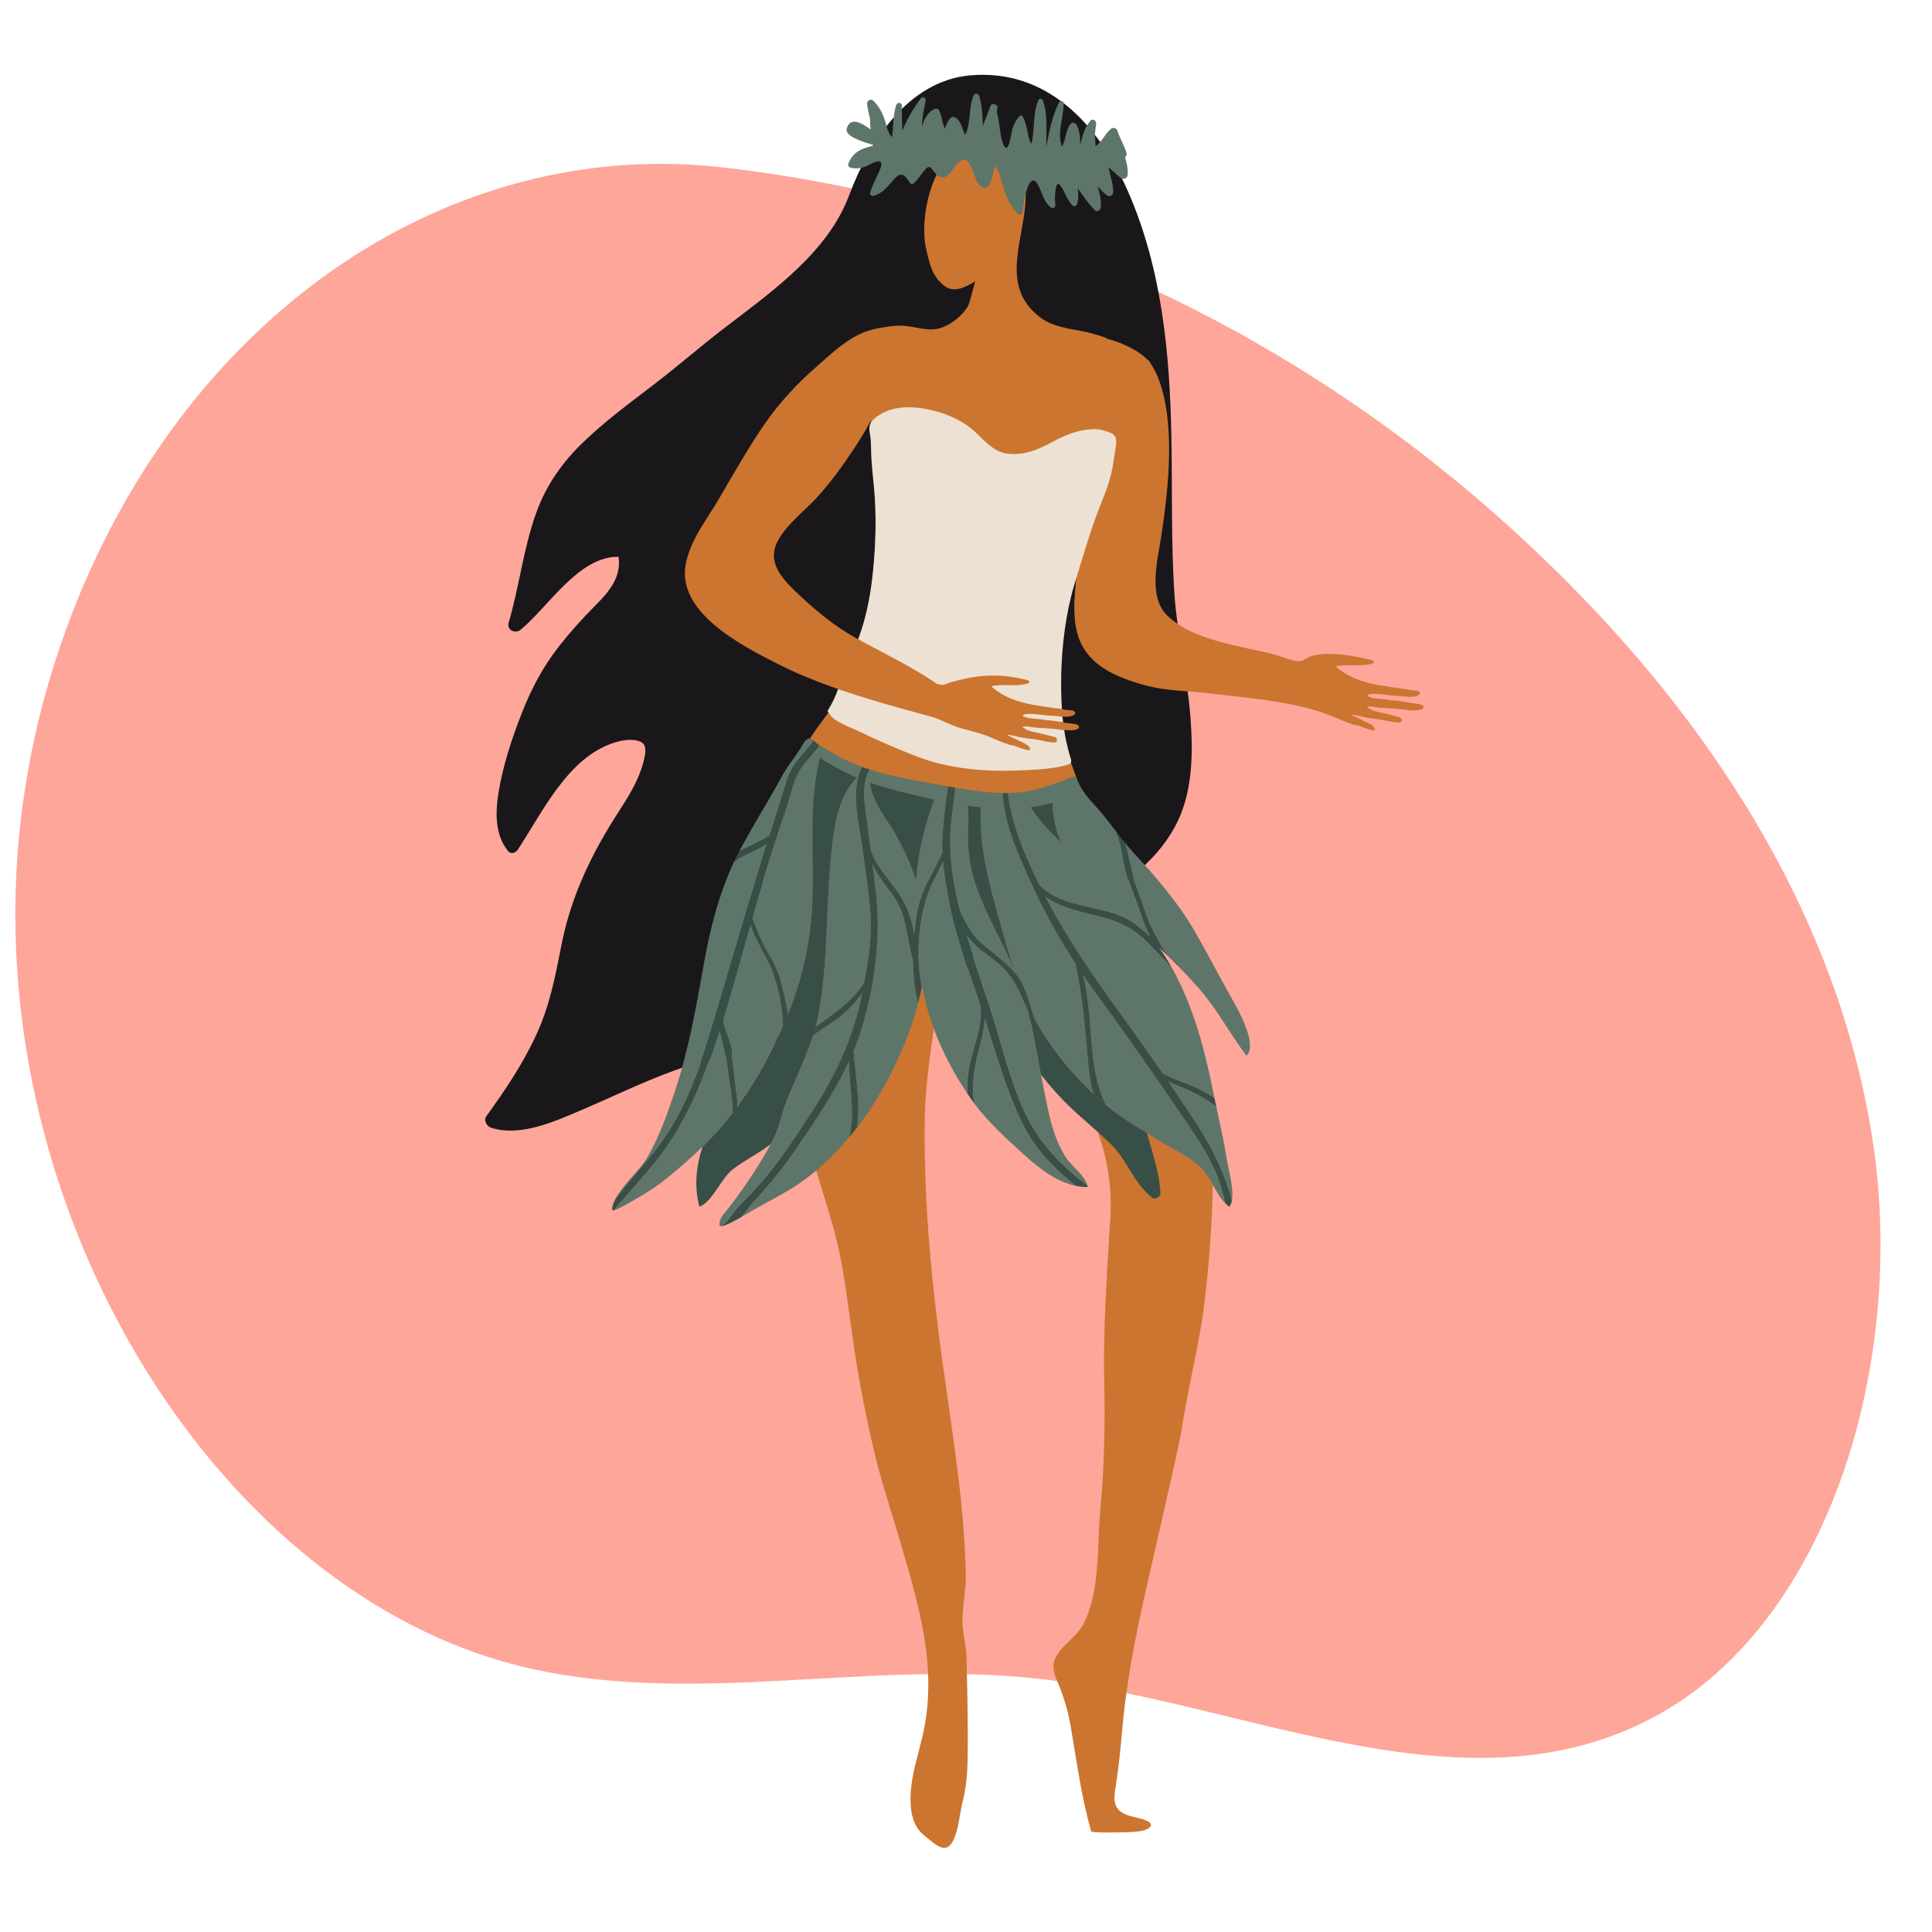 <svg xmlns="http://www.w3.org/2000/svg" xmlns:xlink="http://www.w3.org/1999/xlink" width="75" zoomAndPan="magnify" viewBox="0 0 56.25 56.25" height="75" preserveAspectRatio="xMidYMid meet" version="1.0"><defs><clipPath id="fdb9cfb947"><path d="M 14.066 2 L 35 2 L 35 33 L 14.066 33 Z M 14.066 2 " clip-rule="nonzero"/></clipPath><clipPath id="faaf8ecbed"><path d="M 19.922 4.102 L 41.449 4.102 L 41.449 53.801 L 19.922 53.801 Z M 19.922 4.102 " clip-rule="nonzero"/></clipPath></defs><path fill="#fea699" d="M 21.098 4.879 C 13.52 3.992 6.184 8.609 2.57 16.723 C 1.355 19.453 0.605 22.465 0.469 25.582 C 0 36.258 6.828 46.695 15.52 48.598 C 20.336 49.648 25.301 48.34 30.176 48.871 C 36.348 49.543 42.852 53.074 48.438 49.832 C 53.297 47.012 55.508 39.602 54.52 33.188 C 53.531 26.777 49.957 21.344 45.832 17.148 C 39.016 10.207 30.375 5.961 21.098 4.879 Z M 21.098 4.879 " fill-opacity="1" fill-rule="nonzero"/><g clip-path="url(#fdb9cfb947)"><path fill="#1a171b" d="M 34.66 20.883 C 34.566 19.672 34.273 18.48 34.191 17.27 C 34.094 15.758 34.133 14.242 34.105 12.727 C 34.059 10.277 33.828 7.805 32.828 5.543 C 31.98 3.629 30.484 1.992 28.238 2.195 C 26.422 2.363 25.297 4.145 24.719 5.695 C 24.094 7.363 22.445 8.512 21.094 9.547 C 20.391 10.086 19.723 10.672 19.016 11.211 C 18.328 11.738 17.633 12.25 17.008 12.848 C 16.391 13.434 15.906 14.113 15.617 14.918 C 15.238 15.957 15.121 17.074 14.809 18.133 C 14.746 18.352 15.008 18.457 15.156 18.336 C 15.965 17.672 16.848 16.191 18.008 16.211 C 18.098 16.781 17.746 17.219 17.348 17.613 C 16.969 17.992 16.613 18.387 16.281 18.809 C 15.801 19.422 15.465 20.062 15.184 20.785 C 14.895 21.52 14.645 22.285 14.516 23.066 C 14.422 23.648 14.402 24.305 14.797 24.785 C 14.871 24.879 15.012 24.832 15.07 24.746 C 15.789 23.656 16.523 22.074 17.852 21.633 C 18.094 21.551 18.438 21.484 18.676 21.609 C 18.871 21.719 18.762 22.066 18.723 22.223 C 18.586 22.738 18.277 23.223 17.992 23.664 C 17.227 24.852 16.629 26.086 16.352 27.488 C 16.172 28.398 16.016 29.25 15.625 30.102 C 15.238 30.953 14.711 31.738 14.164 32.492 C 14.07 32.621 14.172 32.797 14.305 32.836 C 15.148 33.105 16.152 32.652 16.918 32.324 C 17.969 31.875 18.984 31.367 20.074 31.016 C 21.473 30.562 22.926 30.305 24.328 29.855 C 25.648 29.43 26.945 28.883 28.141 28.164 C 28.258 28.09 28.297 27.98 28.281 27.875 C 28.75 27.637 29.238 27.426 29.699 27.219 C 30.582 26.82 31.477 26.453 32.309 25.949 C 33.074 25.488 33.754 24.887 34.191 24.102 C 34.73 23.137 34.742 21.953 34.66 20.883 " fill-opacity="1" fill-rule="nonzero"/></g><g clip-path="url(#faaf8ecbed)"><path fill="#cc7530" d="M 24.984 18.613 C 24.961 18.598 24.934 18.586 24.91 18.57 C 24.348 18.258 23.84 17.852 23.367 17.414 C 22.898 16.973 22.285 16.449 22.637 15.766 C 22.891 15.273 23.406 14.895 23.773 14.496 C 24.184 14.051 24.535 13.559 24.867 13.059 C 25.047 12.789 25.211 12.52 25.355 12.242 C 25.375 13.352 25.512 14.484 25.488 15.52 C 25.465 16.566 25.352 17.645 25.062 18.656 C 25.039 18.641 25.012 18.625 24.984 18.613 Z M 41.168 20.48 C 40.961 20.453 40.75 20.398 40.539 20.391 C 40.445 20.387 40.355 20.359 40.262 20.352 C 40.121 20.34 39.926 20.344 39.809 20.258 C 39.84 20.152 40.355 20.23 40.449 20.242 C 40.609 20.266 40.77 20.254 40.93 20.281 C 41.031 20.297 41.152 20.289 41.25 20.262 C 41.297 20.25 41.367 20.203 41.328 20.145 C 41.293 20.094 41.152 20.102 41.098 20.094 C 40.988 20.074 40.879 20.059 40.77 20.043 C 40.551 20.008 40.328 19.98 40.109 19.941 C 39.668 19.859 39.23 19.711 38.891 19.402 C 39.172 19.336 39.465 19.391 39.75 19.359 C 39.797 19.352 40.031 19.332 40 19.262 C 39.98 19.215 39.855 19.199 39.812 19.191 C 39.352 19.078 38.637 18.961 38.172 19.105 C 38.047 19.145 37.949 19.254 37.816 19.254 C 37.621 19.25 37.285 19.102 37.086 19.051 C 36.113 18.801 34.727 18.652 33.977 17.914 C 33.422 17.367 33.703 16.289 33.809 15.621 C 34.02 14.23 34.246 12.262 33.691 10.93 C 33.652 10.836 33.57 10.688 33.465 10.523 C 33.145 10.199 32.73 9.996 32.219 9.859 C 32.219 9.852 32.219 9.848 32.215 9.844 C 32.027 9.77 31.82 9.711 31.594 9.66 C 31.16 9.57 30.68 9.527 30.309 9.258 C 29.074 8.348 29.82 7.004 29.863 5.781 C 29.887 5.152 29.621 4.414 28.98 4.207 C 28.109 3.926 27.516 4.492 27.191 5.258 C 27.059 5.578 26.973 5.934 26.934 6.277 C 26.891 6.648 26.902 7.004 26.973 7.289 C 27.07 7.688 27.133 8.031 27.48 8.312 C 27.773 8.551 28.117 8.355 28.395 8.191 C 28.379 8.199 28.242 8.82 28.176 8.926 C 28.008 9.195 27.73 9.418 27.438 9.531 C 27.082 9.672 26.703 9.52 26.344 9.488 C 26.074 9.461 25.789 9.516 25.523 9.566 C 24.836 9.695 24.328 10.188 23.82 10.633 C 23.223 11.152 22.695 11.715 22.246 12.367 C 21.77 13.062 21.355 13.801 20.93 14.527 C 20.566 15.152 20.074 15.746 19.957 16.477 C 19.742 17.859 21.633 18.816 22.625 19.32 C 23.199 19.613 23.797 19.852 24.402 20.062 C 24.438 20.074 24.469 20.086 24.5 20.098 C 24.34 20.406 24.156 20.703 23.945 20.984 C 23.543 21.52 23.215 22.07 22.953 22.641 C 22.387 23.879 22.148 25.211 22.188 26.695 C 22.273 29.832 23.391 32.727 24.242 35.668 C 24.594 36.887 24.688 38.098 24.883 39.348 C 24.98 39.969 25.094 40.613 25.227 41.25 C 25.379 41.992 25.555 42.734 25.77 43.434 C 25.93 43.969 26.098 44.5 26.254 45.035 C 26.754 46.75 27.246 48.422 26.926 50.223 C 26.789 51 26.457 51.766 26.516 52.57 C 26.543 52.949 26.656 53.254 26.957 53.48 C 27.199 53.664 27.527 54.023 27.742 53.605 C 27.922 53.25 27.93 52.84 28.027 52.457 C 28.129 52.051 28.164 51.648 28.172 51.227 C 28.188 50.242 28.164 49.25 28.141 48.266 C 28.133 47.945 28.051 47.656 28.027 47.34 C 27.992 46.848 28.129 46.348 28.121 45.855 C 28.078 43.801 27.73 41.75 27.449 39.715 C 27.129 37.41 26.902 35.078 26.922 32.746 C 26.93 31.488 27.148 30.246 27.332 29.004 C 27.449 28.223 27.309 26.863 27.754 26.18 C 28.613 27.664 29.484 29.082 30.516 30.434 C 31.633 31.898 32.426 33.465 32.332 35.387 C 32.328 35.488 32.32 35.59 32.312 35.695 C 32.223 37.207 32.117 38.719 32.148 40.234 C 32.164 40.848 32.164 41.477 32.145 42.109 C 32.129 42.727 32.094 43.348 32.035 43.961 C 31.938 45.008 32.039 46.34 31.539 47.293 C 31.328 47.688 30.852 47.922 30.699 48.348 C 30.613 48.602 30.738 48.844 30.836 49.078 C 30.984 49.453 31.086 49.789 31.16 50.191 C 31.344 51.234 31.477 52.297 31.77 53.32 C 31.785 53.371 32.605 53.348 32.691 53.348 C 32.871 53.344 33.105 53.34 33.281 53.297 C 33.41 53.266 33.648 53.145 33.402 53.02 C 33.234 52.934 33.023 52.914 32.848 52.855 C 32.359 52.691 32.43 52.355 32.492 51.949 C 32.578 51.414 32.629 50.867 32.676 50.328 C 32.855 48.289 33.363 46.316 33.816 44.305 C 33.969 43.645 34.109 43.008 34.219 42.52 C 34.312 42.086 34.379 41.773 34.391 41.688 C 34.422 41.473 34.461 41.258 34.5 41.047 C 34.613 40.422 34.746 39.801 34.867 39.176 C 34.945 38.758 35.02 38.336 35.07 37.914 C 35.172 37.059 35.246 36.199 35.285 35.336 C 35.305 34.891 35.316 34.441 35.32 33.992 C 35.324 33.57 35.387 33.07 35.305 32.656 C 34.77 29.949 33.266 27.75 32.355 25.199 C 31.883 23.883 31.23 22.609 30.898 21.246 C 30.922 21.25 30.953 21.254 30.984 21.254 C 31.164 21.27 31.422 21.273 31.414 21.156 C 31.41 21.074 31.191 21.066 31.137 21.059 C 31.074 21.055 31.016 21.043 30.953 21.031 C 30.918 21.027 30.879 21.02 30.844 21.012 C 30.832 20.961 30.82 20.906 30.812 20.852 C 30.84 20.855 30.867 20.855 30.895 20.859 C 30.91 20.863 30.922 20.863 30.934 20.863 C 31.027 20.875 31.129 20.867 31.219 20.84 C 31.266 20.828 31.332 20.785 31.293 20.727 C 31.262 20.672 31.121 20.684 31.066 20.672 C 31.016 20.664 30.965 20.656 30.918 20.648 C 30.867 20.641 30.82 20.633 30.77 20.625 C 30.762 20.559 30.75 20.488 30.738 20.422 C 30.555 19.043 30.887 17.699 31.367 16.418 C 31.359 16.508 31.355 16.602 31.348 16.691 C 31.285 17.363 31.176 18.148 31.496 18.777 C 31.836 19.438 32.586 19.738 33.258 19.93 C 33.98 20.133 34.594 20.109 35.324 20.199 C 36.488 20.344 37.766 20.426 38.852 20.879 C 39.031 20.953 39.215 21.039 39.402 21.098 C 39.469 21.117 39.535 21.117 39.602 21.145 C 39.688 21.176 39.773 21.211 39.863 21.238 C 39.91 21.25 39.977 21.273 40.023 21.254 C 40.043 21.105 39.727 21.008 39.625 20.949 C 39.609 20.941 39.371 20.828 39.367 20.832 C 39.367 20.832 39.371 20.82 39.375 20.816 C 39.477 20.812 39.602 20.852 39.703 20.875 C 39.91 20.926 40.121 20.93 40.332 20.977 C 40.453 21.004 40.598 21.035 40.719 21.035 C 40.773 21.039 40.82 21.012 40.809 20.953 C 40.793 20.891 40.738 20.879 40.688 20.867 C 40.574 20.84 40.461 20.801 40.344 20.777 C 40.219 20.754 40.074 20.719 39.953 20.68 C 39.934 20.672 39.801 20.59 39.797 20.59 C 39.828 20.574 39.863 20.57 39.898 20.57 C 39.984 20.566 40.062 20.594 40.148 20.602 C 40.383 20.621 40.617 20.625 40.852 20.656 C 40.93 20.668 41.457 20.742 41.449 20.578 C 41.445 20.496 41.227 20.488 41.168 20.48 " fill-opacity="1" fill-rule="nonzero"/></g><path fill="#ede1d3" d="M 32.402 12.637 C 32.383 12.625 32.359 12.613 32.336 12.602 C 32.152 12.531 31.996 12.484 31.797 12.496 C 31.41 12.512 31.023 12.66 30.684 12.844 C 30.23 13.086 29.832 13.277 29.301 13.203 C 28.914 13.148 28.629 12.789 28.355 12.543 C 27.949 12.18 27.375 11.969 26.844 11.887 C 26.566 11.848 26.273 11.84 26 11.91 C 25.785 11.965 25.559 12.078 25.402 12.242 C 25.242 12.41 25.34 12.613 25.352 12.824 C 25.363 13.023 25.359 13.223 25.375 13.422 C 25.402 13.809 25.453 14.188 25.477 14.574 C 25.52 15.328 25.48 16.086 25.395 16.836 C 25.32 17.461 25.199 18.043 24.984 18.613 C 25.758 19.035 26.559 19.414 27.285 19.914 C 27.332 19.922 27.375 19.934 27.418 19.941 C 27.477 19.953 27.617 19.883 27.68 19.863 C 27.77 19.84 27.859 19.816 27.953 19.793 C 28.141 19.746 28.328 19.711 28.52 19.691 C 28.941 19.645 29.367 19.672 29.781 19.77 C 29.824 19.781 29.949 19.797 29.969 19.84 C 30 19.91 29.766 19.934 29.715 19.938 C 29.434 19.973 29.141 19.914 28.859 19.98 C 29.195 20.293 29.633 20.438 30.078 20.52 C 30.297 20.562 30.52 20.59 30.738 20.621 C 30.797 20.629 30.859 20.641 30.918 20.648 C 30.895 20.297 30.891 19.941 30.898 19.59 C 30.922 18.75 31.035 17.84 31.277 17.031 C 31.414 16.582 31.547 16.129 31.691 15.68 C 31.766 15.449 31.844 15.215 31.93 14.988 C 32.098 14.531 32.301 14.117 32.387 13.629 C 32.414 13.477 32.441 13.32 32.461 13.168 C 32.484 12.984 32.559 12.754 32.402 12.637 " fill-opacity="1" fill-rule="nonzero"/><path fill="#ede1d3" d="M 30.418 20.824 C 30.32 20.809 29.805 20.734 29.773 20.84 C 29.891 20.926 30.09 20.918 30.227 20.934 C 30.32 20.941 30.41 20.965 30.508 20.969 C 30.656 20.977 30.805 21.008 30.953 21.031 C 30.945 20.977 30.941 20.922 30.934 20.863 C 30.922 20.863 30.91 20.863 30.895 20.859 C 30.738 20.836 30.578 20.844 30.418 20.824 " fill-opacity="1" fill-rule="nonzero"/><path fill="#ede1d3" d="M 30.113 21.18 C 30.027 21.172 29.953 21.145 29.867 21.148 C 29.832 21.152 29.793 21.152 29.766 21.172 C 29.77 21.168 29.898 21.254 29.922 21.262 C 30.043 21.301 30.188 21.336 30.312 21.359 C 30.43 21.383 30.543 21.422 30.656 21.445 C 30.707 21.457 30.762 21.469 30.773 21.531 C 30.789 21.594 30.742 21.617 30.684 21.617 C 30.566 21.613 30.418 21.582 30.301 21.555 C 30.09 21.508 29.879 21.504 29.672 21.457 C 29.57 21.434 29.441 21.395 29.34 21.398 C 29.34 21.398 29.336 21.41 29.336 21.414 C 29.34 21.406 29.574 21.52 29.594 21.531 C 29.695 21.59 30.008 21.688 29.992 21.832 C 29.945 21.855 29.879 21.832 29.828 21.816 C 29.738 21.793 29.652 21.758 29.566 21.723 C 29.5 21.699 29.438 21.699 29.371 21.676 C 29.184 21.621 29 21.531 28.82 21.457 C 28.535 21.34 28.297 21.289 28.004 21.211 C 27.691 21.125 27.41 20.949 27.098 20.863 C 26.59 20.727 26.082 20.586 25.578 20.438 C 25.184 20.32 24.793 20.199 24.402 20.062 C 24.324 20.277 24.23 20.48 24.109 20.672 C 24.086 20.707 24.105 20.742 24.141 20.758 C 24.227 21.008 24.84 21.207 25.012 21.293 C 25.555 21.559 26.117 21.801 26.68 22.02 C 27.633 22.391 28.695 22.473 29.707 22.43 C 30.156 22.41 30.582 22.395 31.02 22.285 C 31.254 22.227 31.195 22.156 31.137 21.961 C 31.07 21.727 31.02 21.492 30.984 21.254 C 30.906 21.25 30.844 21.242 30.82 21.238 C 30.586 21.203 30.348 21.203 30.113 21.18 " fill-opacity="1" fill-rule="nonzero"/><path fill="#5e7669" d="M 25.16 28.617 C 25.277 28.004 25.379 27.375 25.352 26.75 C 25.32 26.09 25.207 25.441 25.125 24.785 C 25.031 24.047 24.734 23.039 25.102 22.328 C 25.086 22.32 25.066 22.316 25.051 22.309 C 24.734 22.191 24.43 22.039 24.141 21.863 C 24.051 21.809 23.957 21.758 23.863 21.703 C 23.711 21.906 23.535 22.09 23.379 22.293 C 23.078 22.688 23.023 23.168 22.867 23.621 C 22.582 24.438 22.324 25.266 22.078 26.098 C 22.016 26.312 21.953 26.523 21.895 26.738 C 22.023 27.066 22.145 27.387 22.332 27.691 C 22.512 27.984 22.66 28.273 22.742 28.609 C 22.801 28.852 22.895 29.191 22.941 29.531 C 23.348 28.527 23.59 27.484 23.645 26.398 C 23.719 24.922 23.52 23.512 23.867 22.059 C 24.059 22.191 24.273 22.305 24.383 22.363 C 24.566 22.469 24.758 22.559 24.949 22.637 C 24.379 23.219 24.273 24.121 24.195 24.93 C 24.043 26.441 24.113 27.992 23.836 29.492 C 23.809 29.633 23.777 29.77 23.738 29.906 C 24.262 29.523 24.809 29.168 25.16 28.617 " fill-opacity="1" fill-rule="nonzero"/><path fill="#5e7669" d="M 25.977 26.035 C 25.773 25.762 25.547 25.477 25.402 25.164 C 25.434 25.418 25.465 25.672 25.496 25.926 C 25.652 27.242 25.484 28.613 25.105 29.883 C 25.031 30.133 24.945 30.371 24.848 30.605 C 24.902 31.277 25.062 32.113 24.949 32.832 C 25.586 32.012 26.078 31.078 26.445 30.109 C 26.559 29.812 26.652 29.512 26.73 29.211 C 26.629 28.809 26.586 28.379 26.586 27.969 C 26.383 27.297 26.43 26.648 25.977 26.035 " fill-opacity="1" fill-rule="nonzero"/><path fill="#5e7669" d="M 21.523 35.105 C 21.746 34.879 21.969 34.648 22.176 34.41 C 22.664 33.848 23.07 33.227 23.488 32.605 C 24.262 31.453 24.84 30.285 25.105 28.906 C 24.883 29.238 24.59 29.512 24.254 29.75 C 24.074 29.875 23.852 30.004 23.664 30.156 C 23.453 30.824 23.141 31.438 22.887 32.105 C 22.742 32.484 22.684 32.867 22.484 33.234 C 22.473 33.258 22.461 33.281 22.445 33.305 C 22.102 33.93 21.676 34.57 21.242 35.133 C 21.121 35.297 20.93 35.453 20.949 35.668 C 20.953 35.688 20.965 35.699 20.988 35.699 C 21.23 35.551 21.324 35.309 21.523 35.105 " fill-opacity="1" fill-rule="nonzero"/><path fill="#5e7669" d="M 24.719 30.898 C 24.312 31.777 23.77 32.578 23.219 33.395 C 22.855 33.934 22.461 34.441 22.012 34.914 C 21.879 35.055 21.742 35.25 21.59 35.43 C 21.73 35.352 21.84 35.281 21.859 35.27 C 22.246 35.051 22.641 34.848 23.023 34.617 C 23.578 34.281 24.062 33.848 24.496 33.371 C 24.578 33.285 24.656 33.195 24.734 33.102 C 24.902 32.398 24.727 31.648 24.719 30.898 " fill-opacity="1" fill-rule="nonzero"/><path fill="#5e7669" d="M 30.074 23.492 C 30.27 23.465 30.461 23.418 30.648 23.371 C 30.648 23.781 30.738 24.164 30.891 24.516 C 30.895 24.52 30.895 24.52 30.895 24.52 C 30.891 24.52 30.891 24.516 30.887 24.516 C 30.555 24.207 30.242 23.879 30.004 23.5 C 30.027 23.496 30.051 23.496 30.074 23.492 Z M 32.535 26.633 C 32.902 26.77 33.207 27 33.484 27.266 C 33.375 27.062 33.285 26.844 33.215 26.621 C 33.062 26.133 32.828 25.668 32.734 25.164 C 32.676 24.848 32.629 24.527 32.512 24.23 C 32.395 24.078 32.277 23.926 32.156 23.773 C 31.926 23.477 31.625 23.219 31.445 22.883 C 31.395 22.793 31.355 22.703 31.32 22.605 C 31.176 22.605 31.043 22.707 30.91 22.75 C 30.664 22.832 30.41 22.922 30.156 22.988 C 29.898 23.055 29.621 23.082 29.34 23.086 C 29.465 24.023 29.836 24.918 30.262 25.766 C 30.852 26.379 31.773 26.348 32.535 26.633 " fill-opacity="1" fill-rule="nonzero"/><path fill="#5e7669" d="M 27.207 23.277 C 26.914 24.012 26.738 24.812 26.668 25.629 C 26.516 25.156 26.309 24.699 26.066 24.281 C 25.809 23.832 25.375 23.328 25.332 22.785 C 25.938 23 26.57 23.137 27.207 23.277 Z M 25.25 23.973 C 25.281 24.223 25.312 24.473 25.344 24.719 C 25.539 25.336 26.039 25.727 26.332 26.297 C 26.477 26.578 26.559 26.887 26.621 27.203 C 26.656 26.789 26.715 26.371 26.871 25.988 C 27.031 25.59 27.27 25.223 27.438 24.824 C 27.43 24.672 27.43 24.52 27.438 24.367 C 27.469 23.875 27.535 23.383 27.602 22.895 C 27.562 22.887 27.527 22.879 27.488 22.875 C 26.766 22.742 26.02 22.629 25.32 22.402 C 25.047 22.867 25.184 23.461 25.25 23.973 " fill-opacity="1" fill-rule="nonzero"/><path fill="#5e7669" d="M 21.848 26.898 C 21.586 27.824 21.336 28.758 21.047 29.68 C 21.055 29.992 21.25 30.238 21.289 30.543 C 21.344 30.957 21.391 31.379 21.438 31.797 C 21.453 31.902 21.469 32.043 21.477 32.199 C 22 31.48 22.438 30.691 22.797 29.875 C 22.785 29.359 22.684 28.82 22.516 28.355 C 22.332 27.836 22.023 27.41 21.848 26.898 " fill-opacity="1" fill-rule="nonzero"/><path fill="#5e7669" d="M 28.199 31.18 C 28.297 30.547 28.609 29.934 28.547 29.289 C 28.172 28.18 27.773 27.066 27.574 25.91 C 27.523 25.637 27.48 25.355 27.453 25.074 C 27.316 25.395 27.129 25.691 27.012 26.027 C 26.812 26.59 26.742 27.203 26.738 27.797 C 26.738 27.852 26.738 27.902 26.742 27.953 C 26.746 27.996 26.754 28.039 26.762 28.082 C 26.766 28.102 26.762 28.117 26.75 28.133 C 26.77 28.336 26.801 28.535 26.836 28.73 C 26.84 28.719 26.844 28.703 26.844 28.691 C 26.879 28.863 26.914 29.027 26.953 29.195 C 27.184 30.125 27.629 31.039 28.164 31.84 C 28.152 31.621 28.164 31.402 28.199 31.18 " fill-opacity="1" fill-rule="nonzero"/><path fill="#5e7669" d="M 22.402 24.332 C 22.543 23.879 22.688 23.426 22.828 22.973 C 22.918 22.68 23.02 22.406 23.203 22.16 C 23.359 21.953 23.543 21.773 23.688 21.562 C 23.652 21.535 23.617 21.508 23.586 21.5 C 23.465 21.469 23.355 21.711 23.309 21.785 C 23.207 21.938 23.105 22.09 22.996 22.234 C 22.914 22.34 22.848 22.461 22.781 22.574 C 22.703 22.711 22.629 22.852 22.551 22.988 C 22.234 23.543 21.902 24.086 21.598 24.645 C 21.57 24.691 21.547 24.738 21.523 24.785 C 21.527 24.781 21.535 24.777 21.539 24.777 C 21.836 24.629 22.133 24.516 22.402 24.332 " fill-opacity="1" fill-rule="nonzero"/><path fill="#5e7669" d="M 19.008 33.578 C 19.836 32.578 20.32 31.273 20.691 30.043 C 21.176 28.434 21.641 26.816 22.133 25.211 C 22.199 24.988 22.27 24.766 22.336 24.543 C 22.18 24.66 21.992 24.746 21.82 24.828 C 21.668 24.902 21.5 24.977 21.371 25.09 C 20.918 26.062 20.664 27.078 20.477 28.148 C 20.254 29.398 20.039 30.617 19.633 31.824 C 19.414 32.473 19.18 33.125 18.832 33.723 C 18.641 34.051 18.125 34.5 17.914 34.914 C 18.039 34.75 18.172 34.578 18.215 34.523 C 18.484 34.211 18.746 33.895 19.008 33.578 " fill-opacity="1" fill-rule="nonzero"/><path fill="#5e7669" d="M 20.984 30.109 C 20.973 30.066 20.961 30.023 20.953 29.984 C 20.848 30.316 20.734 30.648 20.613 30.977 C 20.215 32.062 19.715 33.082 18.969 33.969 C 18.672 34.312 18.379 34.66 18.078 34.996 C 18.035 35.043 17.961 35.145 17.879 35.234 C 18.059 35.191 18.602 34.855 18.637 34.836 C 18.922 34.668 19.176 34.5 19.438 34.285 C 19.789 34 20.129 33.703 20.453 33.387 C 20.672 33.172 20.883 32.949 21.078 32.715 C 21.164 32.609 21.25 32.504 21.332 32.395 C 21.328 31.988 21.242 31.559 21.195 31.203 C 21.145 30.816 21.098 30.48 20.984 30.109 " fill-opacity="1" fill-rule="nonzero"/><path fill="#5e7669" d="M 29.445 28.043 C 29.09 27.254 28.645 26.496 28.379 25.676 C 28.227 25.199 28.172 24.699 28.184 24.203 C 28.191 23.922 28.219 23.691 28.164 23.453 C 28.297 23.473 28.43 23.488 28.562 23.504 C 28.488 24.551 28.781 25.66 29.055 26.648 C 29.184 27.105 29.312 27.578 29.461 28.039 C 29.477 28.086 29.488 28.129 29.504 28.172 C 29.484 28.129 29.465 28.086 29.445 28.043 Z M 31.309 28.047 C 30.852 27.348 30.438 26.617 30.094 25.867 C 29.695 24.98 29.246 24.066 29.191 23.086 C 28.727 23.078 28.246 23.008 27.805 22.93 C 27.777 23.41 27.672 23.883 27.664 24.367 C 27.652 24.918 27.715 25.465 27.828 26.004 C 27.867 26.199 27.914 26.391 27.961 26.586 C 28.121 26.898 28.277 27.211 28.559 27.449 C 28.883 27.734 29.242 27.973 29.531 28.301 C 29.754 28.555 29.891 28.895 29.98 29.223 C 30.02 29.363 30.062 29.5 30.109 29.641 C 30.129 29.68 30.148 29.719 30.172 29.758 C 30.594 30.523 31.195 31.242 31.836 31.852 C 31.754 31.566 31.715 31.27 31.691 31.012 C 31.594 30.008 31.535 29.031 31.309 28.047 " fill-opacity="1" fill-rule="nonzero"/><path fill="#5e7669" d="M 35.949 29.227 C 35.555 28.531 35.188 27.816 34.789 27.121 C 34.305 26.285 33.691 25.574 33.039 24.867 C 32.934 24.754 32.836 24.637 32.738 24.516 C 32.871 24.934 32.922 25.395 33.082 25.797 C 33.27 26.273 33.398 26.793 33.652 27.238 C 33.723 27.359 33.836 27.594 33.969 27.777 C 34.016 27.832 34.062 27.883 34.109 27.938 C 34.121 27.949 34.137 27.965 34.148 27.977 C 34.176 27.996 34.203 28.016 34.23 28.023 C 34.273 28.039 34.289 28.078 34.285 28.113 C 34.512 28.344 34.734 28.582 34.945 28.824 C 35.469 29.43 35.812 30.113 36.293 30.738 C 36.348 30.68 36.379 30.605 36.391 30.516 C 36.434 30.117 36.078 29.457 35.949 29.227 " fill-opacity="1" fill-rule="nonzero"/><path fill="#5e7669" d="M 34.133 32.074 C 33.422 31.02 32.68 29.984 31.934 28.953 C 31.793 28.762 31.656 28.57 31.523 28.371 C 31.867 29.617 31.625 31.047 32.203 32.184 C 32.574 32.488 32.98 32.738 33.391 32.988 C 33.512 33.066 33.637 33.141 33.762 33.219 C 34.176 33.48 34.656 33.676 35 34.035 C 35.285 34.332 35.383 34.738 35.676 35.035 C 35.562 34.559 35.41 34.094 35.172 33.664 C 34.863 33.113 34.488 32.594 34.133 32.074 " fill-opacity="1" fill-rule="nonzero"/><path fill="#5e7669" d="M 33.922 27.961 C 33.668 27.73 33.445 27.453 33.184 27.23 C 32.758 26.867 32.324 26.762 31.801 26.629 C 31.375 26.523 30.82 26.395 30.434 26.102 C 30.477 26.184 30.516 26.262 30.559 26.34 C 31.133 27.414 31.82 28.41 32.535 29.395 C 32.984 30.012 33.426 30.637 33.859 31.266 C 34.371 31.516 34.906 31.637 35.359 31.973 C 35.344 31.902 35.328 31.828 35.316 31.758 C 35.09 30.629 34.797 29.516 34.281 28.48 C 34.227 28.367 34.164 28.254 34.098 28.141 C 34.031 28.094 33.973 28.031 33.922 27.961 " fill-opacity="1" fill-rule="nonzero"/><path fill="#5e7669" d="M 34.008 31.477 C 34.246 31.828 34.488 32.18 34.719 32.539 C 35.238 33.332 35.637 34.066 35.867 34.953 C 35.934 34.605 35.754 33.996 35.715 33.742 C 35.637 33.234 35.523 32.734 35.414 32.23 C 35.051 31.941 34.719 31.773 34.27 31.598 C 34.176 31.562 34.09 31.52 34.008 31.477 " fill-opacity="1" fill-rule="nonzero"/><path fill="#5e7669" d="M 29.781 32.738 C 29.301 31.762 29.008 30.699 28.672 29.668 C 28.656 30.004 28.562 30.336 28.473 30.68 C 28.355 31.141 28.281 31.652 28.367 32.129 C 28.773 32.676 29.309 33.16 29.809 33.613 C 30.234 34 30.75 34.414 31.332 34.527 C 30.703 34.039 30.137 33.461 29.781 32.738 " fill-opacity="1" fill-rule="nonzero"/><path fill="#5e7669" d="M 29.02 28.008 C 28.723 27.77 28.371 27.543 28.16 27.219 C 28.145 27.191 28.129 27.164 28.109 27.133 C 28.32 27.863 28.57 28.578 28.809 29.297 C 29.16 30.352 29.402 31.508 29.895 32.504 C 30.312 33.348 30.934 33.957 31.66 34.516 C 31.59 34.223 31.164 33.922 31.012 33.668 C 30.617 33.016 30.523 32.34 30.371 31.609 C 30.348 31.504 30.328 31.395 30.309 31.289 C 30.191 30.695 30.094 30.102 29.949 29.52 C 29.742 28.957 29.52 28.414 29.02 28.008 " fill-opacity="1" fill-rule="nonzero"/><path fill="#384f47" d="M 34.23 28.023 C 34.203 28.016 34.176 27.996 34.148 27.977 C 34.195 28.023 34.242 28.066 34.285 28.113 C 34.289 28.078 34.273 28.039 34.23 28.023 " fill-opacity="1" fill-rule="nonzero"/><path fill="#384f47" d="M 34.109 27.938 C 34.062 27.883 34.016 27.832 33.969 27.777 C 33.836 27.594 33.723 27.359 33.652 27.238 C 33.398 26.793 33.27 26.273 33.082 25.797 C 32.922 25.395 32.871 24.934 32.738 24.516 C 32.66 24.422 32.586 24.324 32.512 24.23 C 32.629 24.527 32.676 24.848 32.734 25.164 C 32.828 25.668 33.062 26.133 33.215 26.621 C 33.285 26.844 33.375 27.062 33.484 27.266 C 33.207 27 32.902 26.77 32.535 26.633 C 31.773 26.348 30.852 26.379 30.262 25.766 C 29.836 24.918 29.465 24.023 29.34 23.086 C 29.289 23.086 29.238 23.086 29.191 23.086 C 29.246 24.066 29.695 24.98 30.094 25.867 C 30.438 26.617 30.852 27.348 31.309 28.047 C 31.535 29.031 31.594 30.008 31.691 31.012 C 31.715 31.27 31.754 31.566 31.836 31.852 C 31.898 31.91 31.961 31.969 32.027 32.027 C 32.082 32.082 32.145 32.133 32.203 32.184 C 31.625 31.047 31.867 29.617 31.523 28.371 C 31.656 28.57 31.793 28.762 31.934 28.953 C 32.68 29.984 33.422 31.02 34.133 32.074 C 34.488 32.594 34.863 33.113 35.172 33.664 C 35.41 34.094 35.562 34.559 35.676 35.035 C 35.711 35.07 35.746 35.105 35.785 35.137 C 35.828 35.094 35.852 35.027 35.867 34.953 C 35.637 34.066 35.238 33.332 34.719 32.539 C 34.488 32.18 34.246 31.828 34.008 31.477 C 34.09 31.52 34.176 31.562 34.27 31.598 C 34.719 31.773 35.051 31.941 35.414 32.23 C 35.395 32.145 35.379 32.059 35.359 31.973 C 34.906 31.637 34.371 31.516 33.859 31.266 C 33.426 30.637 32.984 30.012 32.535 29.395 C 31.82 28.41 31.133 27.414 30.559 26.34 C 30.516 26.262 30.477 26.184 30.434 26.102 C 30.82 26.395 31.375 26.523 31.801 26.629 C 32.324 26.762 32.758 26.867 33.184 27.23 C 33.445 27.453 33.668 27.73 33.922 27.961 C 33.973 28.031 34.031 28.094 34.098 28.141 C 33.992 27.953 33.875 27.773 33.75 27.594 C 33.871 27.707 33.992 27.82 34.109 27.938 " fill-opacity="1" fill-rule="nonzero"/><path fill="#384f47" d="M 23.699 29.934 C 23.543 30.051 22.926 30.5 23.203 30.742 C 23.23 30.766 23.285 30.762 23.293 30.719 C 23.328 30.488 23.48 30.309 23.664 30.156 C 23.691 30.074 23.715 29.988 23.738 29.906 C 23.727 29.914 23.711 29.926 23.699 29.934 " fill-opacity="1" fill-rule="nonzero"/><path fill="#384f47" d="M 31.66 34.516 C 30.934 33.957 30.312 33.348 29.895 32.504 C 29.402 31.508 29.16 30.352 28.809 29.297 C 28.57 28.578 28.32 27.863 28.109 27.133 C 28.129 27.164 28.145 27.191 28.16 27.219 C 28.371 27.543 28.723 27.77 29.02 28.008 C 29.52 28.414 29.742 28.957 29.949 29.52 C 29.93 29.434 29.906 29.348 29.883 29.262 L 29.93 29.27 C 29.984 29.395 30.047 29.52 30.109 29.641 C 30.062 29.5 30.02 29.363 29.98 29.223 C 29.891 28.895 29.754 28.555 29.531 28.301 C 29.242 27.973 28.883 27.734 28.559 27.449 C 28.277 27.211 28.121 26.898 27.961 26.586 C 27.914 26.391 27.867 26.199 27.828 26.004 C 27.715 25.465 27.652 24.918 27.664 24.367 C 27.672 23.883 27.777 23.41 27.805 22.93 C 27.734 22.918 27.668 22.906 27.602 22.895 C 27.535 23.383 27.469 23.875 27.438 24.367 C 27.43 24.52 27.43 24.672 27.438 24.824 C 27.27 25.223 27.031 25.59 26.871 25.988 C 26.715 26.371 26.656 26.789 26.621 27.203 C 26.559 26.887 26.477 26.578 26.332 26.297 C 26.039 25.727 25.539 25.336 25.344 24.719 C 25.312 24.473 25.281 24.223 25.25 23.973 C 25.184 23.461 25.047 22.867 25.32 22.402 C 25.246 22.379 25.172 22.355 25.102 22.328 C 24.734 23.039 25.031 24.047 25.125 24.785 C 25.207 25.441 25.32 26.09 25.352 26.75 C 25.379 27.375 25.277 28.004 25.16 28.617 C 24.809 29.168 24.262 29.523 23.738 29.906 C 23.715 29.988 23.691 30.074 23.664 30.156 C 23.852 30.004 24.074 29.875 24.254 29.75 C 24.59 29.512 24.883 29.238 25.105 28.906 C 24.84 30.285 24.262 31.453 23.488 32.605 C 23.07 33.227 22.664 33.848 22.176 34.41 C 21.969 34.648 21.746 34.879 21.523 35.105 C 21.324 35.309 21.23 35.551 20.988 35.699 C 21.09 35.707 21.375 35.555 21.59 35.43 C 21.742 35.25 21.879 35.055 22.012 34.914 C 22.461 34.441 22.855 33.934 23.219 33.395 C 23.77 32.578 24.312 31.777 24.719 30.898 C 24.727 31.648 24.902 32.398 24.734 33.102 C 24.809 33.016 24.879 32.926 24.949 32.832 C 25.062 32.113 24.902 31.277 24.848 30.605 C 24.945 30.371 25.031 30.133 25.105 29.883 C 25.484 28.613 25.652 27.242 25.496 25.926 C 25.465 25.672 25.434 25.418 25.402 25.164 C 25.547 25.477 25.773 25.762 25.977 26.035 C 26.43 26.648 26.383 27.297 26.586 27.969 C 26.586 28.379 26.629 28.809 26.73 29.211 C 26.77 29.051 26.809 28.891 26.836 28.73 C 26.801 28.535 26.77 28.336 26.75 28.133 C 26.762 28.117 26.766 28.102 26.762 28.082 C 26.754 28.039 26.746 27.996 26.742 27.953 C 26.738 27.902 26.738 27.852 26.738 27.797 C 26.742 27.203 26.812 26.59 27.012 26.027 C 27.129 25.691 27.316 25.395 27.453 25.074 C 27.48 25.355 27.523 25.637 27.574 25.91 C 27.773 27.066 28.172 28.18 28.547 29.289 C 28.609 29.934 28.297 30.547 28.199 31.18 C 28.164 31.402 28.152 31.621 28.164 31.84 C 28.219 31.918 28.273 31.996 28.328 32.074 C 28.34 32.094 28.355 32.109 28.367 32.129 C 28.281 31.652 28.355 31.141 28.473 30.68 C 28.562 30.336 28.656 30.004 28.672 29.668 C 29.008 30.699 29.301 31.762 29.781 32.738 C 30.137 33.461 30.703 34.039 31.332 34.527 C 31.441 34.551 31.555 34.562 31.668 34.562 C 31.668 34.547 31.664 34.531 31.66 34.516 " fill-opacity="1" fill-rule="nonzero"/><path fill="#384f47" d="M 22.797 29.875 C 22.801 30.082 22.789 30.289 22.762 30.484 C 22.758 30.52 22.801 30.539 22.82 30.508 C 22.988 30.262 22.992 29.898 22.941 29.531 C 22.926 29.566 22.914 29.598 22.902 29.629 C 22.867 29.715 22.832 29.793 22.797 29.875 " fill-opacity="1" fill-rule="nonzero"/><path fill="#384f47" d="M 21.047 33.379 C 21.031 33.398 21.043 33.438 21.07 33.426 C 21.473 33.262 21.504 32.668 21.477 32.199 C 21.43 32.266 21.383 32.332 21.332 32.395 C 21.332 32.758 21.27 33.109 21.047 33.379 " fill-opacity="1" fill-rule="nonzero"/><path fill="#384f47" d="M 22.332 27.691 C 22.145 27.387 22.023 27.066 21.895 26.738 C 21.953 26.523 22.016 26.312 22.078 26.098 C 22.324 25.266 22.582 24.438 22.867 23.621 C 23.023 23.168 23.078 22.688 23.379 22.293 C 23.535 22.09 23.711 21.906 23.863 21.703 C 23.855 21.695 23.844 21.688 23.832 21.684 C 23.789 21.656 23.738 21.605 23.688 21.562 C 23.543 21.773 23.359 21.953 23.203 22.16 C 23.02 22.406 22.918 22.68 22.828 22.973 C 22.688 23.426 22.543 23.879 22.402 24.332 C 22.133 24.516 21.836 24.629 21.539 24.777 C 21.535 24.777 21.527 24.781 21.523 24.785 C 21.469 24.887 21.422 24.988 21.371 25.09 C 21.5 24.977 21.668 24.902 21.82 24.828 C 21.992 24.746 22.18 24.66 22.336 24.543 C 22.27 24.766 22.199 24.988 22.133 25.211 C 21.641 26.816 21.176 28.434 20.691 30.043 C 20.32 31.273 19.836 32.578 19.008 33.578 C 18.746 33.895 18.484 34.211 18.215 34.523 C 18.172 34.578 18.039 34.75 17.914 34.914 C 17.859 35.02 17.824 35.121 17.82 35.219 C 17.82 35.238 17.844 35.242 17.879 35.234 C 17.961 35.145 18.035 35.043 18.078 34.996 C 18.379 34.66 18.672 34.312 18.969 33.969 C 19.715 33.082 20.215 32.062 20.613 30.977 C 20.734 30.648 20.848 30.316 20.953 29.984 C 20.961 30.023 20.973 30.066 20.984 30.109 C 21.098 30.48 21.145 30.816 21.195 31.203 C 21.242 31.559 21.328 31.988 21.332 32.395 C 21.383 32.332 21.43 32.266 21.477 32.199 C 21.469 32.043 21.453 31.902 21.438 31.797 C 21.391 31.379 21.344 30.957 21.289 30.543 C 21.25 30.238 21.055 29.992 21.047 29.68 C 21.336 28.758 21.586 27.824 21.848 26.898 C 22.023 27.41 22.332 27.836 22.516 28.355 C 22.684 28.82 22.785 29.359 22.797 29.875 C 22.832 29.793 22.867 29.715 22.902 29.629 C 22.914 29.598 22.926 29.566 22.941 29.531 C 22.895 29.191 22.801 28.852 22.742 28.609 C 22.66 28.273 22.512 27.984 22.332 27.691 " fill-opacity="1" fill-rule="nonzero"/><path fill="#384f47" d="M 22.887 32.105 C 23.223 31.223 23.66 30.434 23.836 29.492 C 24.113 27.992 24.043 26.441 24.195 24.93 C 24.273 24.121 24.379 23.219 24.949 22.637 C 24.758 22.559 24.566 22.469 24.383 22.363 C 24.273 22.305 24.059 22.191 23.867 22.059 C 23.52 23.512 23.719 24.922 23.645 26.398 C 23.586 27.52 23.332 28.594 22.902 29.629 C 22.441 30.734 21.844 31.793 21.078 32.715 C 20.883 32.949 20.672 33.172 20.453 33.387 C 20.281 33.93 20.199 34.488 20.359 35.129 C 20.707 35.039 21.008 34.293 21.332 34.047 C 21.691 33.773 22.094 33.582 22.445 33.305 C 22.461 33.281 22.473 33.258 22.484 33.234 C 22.684 32.867 22.742 32.484 22.887 32.105 " fill-opacity="1" fill-rule="nonzero"/><path fill="#384f47" d="M 26.066 24.281 C 26.309 24.699 26.516 25.156 26.668 25.629 C 26.738 24.812 26.914 24.012 27.207 23.277 C 26.57 23.137 25.938 23 25.332 22.785 C 25.375 23.328 25.809 23.832 26.066 24.281 " fill-opacity="1" fill-rule="nonzero"/><path fill="#384f47" d="M 28.562 23.504 C 28.43 23.488 28.297 23.473 28.164 23.453 C 28.219 23.691 28.191 23.922 28.184 24.203 C 28.172 24.699 28.227 25.199 28.379 25.676 C 28.445 25.879 28.523 26.082 28.609 26.281 C 28.691 26.48 28.785 26.676 28.879 26.871 C 28.973 27.066 29.07 27.258 29.164 27.453 C 29.211 27.551 29.262 27.648 29.309 27.746 C 29.336 27.809 29.371 27.875 29.398 27.938 C 29.426 28 29.449 28.062 29.477 28.121 C 29.488 28.145 29.496 28.168 29.508 28.188 C 29.5 28.172 29.5 28.145 29.496 28.125 C 29.488 28.109 29.484 28.098 29.48 28.082 C 29.465 28.039 29.449 27.996 29.434 27.957 C 29.418 27.898 29.398 27.844 29.383 27.789 C 29.348 27.68 29.316 27.57 29.285 27.457 C 29.219 27.238 29.16 27.02 29.098 26.797 C 29.082 26.75 29.07 26.699 29.055 26.648 C 28.781 25.66 28.488 24.551 28.562 23.504 " fill-opacity="1" fill-rule="nonzero"/><path fill="#384f47" d="M 30.648 23.371 C 30.461 23.418 30.27 23.465 30.074 23.492 C 30.051 23.496 30.027 23.496 30.004 23.5 C 30.242 23.879 30.555 24.207 30.887 24.516 C 30.891 24.516 30.891 24.516 30.891 24.516 C 30.738 24.164 30.648 23.781 30.648 23.371 " fill-opacity="1" fill-rule="nonzero"/><path fill="#384f47" d="M 30.172 29.758 C 30.148 29.719 30.133 29.68 30.113 29.637 C 30.105 29.613 30.094 29.586 30.082 29.559 C 30.062 29.52 30.047 29.484 30.031 29.445 C 30.016 29.41 30.004 29.375 29.984 29.34 C 29.965 29.305 29.945 29.273 29.926 29.238 C 29.906 29.191 29.887 29.141 29.867 29.098 C 29.863 29.082 29.824 28.988 29.809 29.004 C 29.793 29.02 29.824 29.098 29.832 29.117 C 29.855 29.18 29.879 29.234 29.895 29.301 C 29.914 29.367 29.93 29.434 29.945 29.504 C 30.02 29.797 30.082 30.098 30.137 30.395 C 30.168 30.543 30.195 30.695 30.223 30.844 C 30.238 30.918 30.25 30.992 30.266 31.07 C 30.273 31.105 30.281 31.145 30.285 31.18 C 30.289 31.199 30.293 31.219 30.297 31.238 C 30.301 31.25 30.301 31.281 30.309 31.289 C 30.496 31.531 30.703 31.766 30.922 32 C 31.352 32.453 31.902 32.871 32.363 33.332 C 32.824 33.793 33.02 34.465 33.547 34.871 C 33.641 34.941 33.793 34.844 33.785 34.73 C 33.754 34.133 33.555 33.562 33.391 32.988 C 32.914 32.699 32.441 32.406 32.027 32.027 C 31.316 31.387 30.637 30.598 30.172 29.758 " fill-opacity="1" fill-rule="nonzero"/><path fill="#5e7669" d="M 32.754 4.574 C 32.793 4.547 32.812 4.504 32.797 4.445 C 32.727 4.227 32.605 4.027 32.535 3.809 C 32.504 3.723 32.406 3.699 32.336 3.758 C 32.168 3.906 32.078 4.129 31.898 4.262 C 31.898 4.262 31.875 3.977 31.879 3.938 C 31.883 3.828 31.898 3.723 31.914 3.613 C 31.93 3.523 31.82 3.43 31.746 3.516 C 31.574 3.715 31.516 3.961 31.453 4.207 C 31.449 4.008 31.438 3.805 31.34 3.629 C 31.309 3.57 31.215 3.551 31.172 3.605 C 31.02 3.793 31.039 4.074 30.918 4.266 C 30.766 3.891 30.969 3.402 30.969 3.012 C 30.969 2.945 30.871 2.91 30.836 2.977 C 30.637 3.383 30.547 3.82 30.465 4.262 C 30.453 3.812 30.512 3.363 30.367 2.93 C 30.348 2.875 30.262 2.848 30.234 2.914 C 30.055 3.324 30.141 3.785 30.023 4.199 C 29.906 3.949 29.914 3.641 29.777 3.395 C 29.758 3.363 29.711 3.355 29.684 3.383 C 29.582 3.492 29.527 3.602 29.48 3.742 C 29.441 3.867 29.359 4.629 29.191 4.148 C 29.098 3.867 29.109 3.539 29.02 3.258 C 29.023 3.227 29.035 3.199 29.039 3.168 C 29.078 3.051 28.887 2.969 28.836 3.086 C 28.836 3.094 28.832 3.102 28.828 3.109 C 28.824 3.113 28.824 3.117 28.824 3.121 C 28.789 3.203 28.762 3.289 28.73 3.375 C 28.691 3.473 28.648 3.57 28.617 3.664 C 28.602 3.375 28.594 3.082 28.512 2.797 C 28.492 2.727 28.383 2.699 28.348 2.777 C 28.191 3.121 28.277 3.594 28.102 3.926 C 28 3.746 27.984 3.488 27.781 3.41 C 27.664 3.363 27.57 3.578 27.508 3.746 C 27.43 3.582 27.418 3.363 27.344 3.215 C 27.316 3.16 27.246 3.152 27.199 3.176 C 26.984 3.293 26.902 3.484 26.84 3.695 C 26.852 3.441 26.887 3.195 26.953 2.938 C 26.969 2.863 26.867 2.789 26.812 2.859 C 26.809 2.863 26.805 2.871 26.801 2.875 C 26.801 2.875 26.801 2.875 26.801 2.879 C 26.578 3.164 26.41 3.477 26.27 3.801 C 26.273 3.559 26.246 3.305 26.258 3.078 C 26.262 2.98 26.121 2.969 26.094 3.055 C 25.996 3.359 26.016 3.68 25.969 3.996 C 25.945 3.961 25.918 3.926 25.891 3.891 C 25.887 3.879 25.883 3.863 25.883 3.859 C 25.875 3.832 25.859 3.809 25.844 3.785 C 25.762 3.469 25.672 3.164 25.426 2.934 C 25.34 2.855 25.23 2.938 25.246 3.039 C 25.266 3.191 25.297 3.332 25.332 3.473 C 25.332 3.57 25.336 3.672 25.348 3.77 C 25.074 3.566 24.746 3.395 24.652 3.746 C 24.594 3.977 25.133 4.133 25.465 4.234 C 25.129 4.309 24.832 4.398 24.699 4.773 C 24.68 4.816 24.715 4.867 24.758 4.879 C 24.984 4.938 25.152 4.883 25.355 4.773 C 25.625 4.633 25.754 4.664 25.582 5.027 C 25.492 5.219 25.398 5.398 25.336 5.602 C 25.316 5.66 25.375 5.723 25.434 5.703 C 25.605 5.648 25.715 5.57 25.84 5.434 C 25.914 5.355 25.984 5.266 26.062 5.184 C 26.301 4.941 26.402 5.211 26.5 5.332 C 26.527 5.367 26.582 5.359 26.613 5.332 C 26.719 5.227 26.797 5.109 26.891 4.988 C 27.059 4.77 27.09 4.875 27.203 5.008 C 27.289 5.117 27.375 5.207 27.516 5.152 C 27.695 5.082 27.789 4.801 27.949 4.691 C 28.273 4.477 28.352 5.188 28.465 5.328 C 28.691 5.621 28.836 5.41 28.891 5.145 C 28.898 5.109 28.953 4.801 29 4.867 C 29.102 5.023 29.145 5.246 29.199 5.422 C 29.293 5.73 29.406 5.996 29.637 6.223 C 29.676 6.262 29.762 6.25 29.77 6.188 C 29.793 6.059 29.809 5.93 29.828 5.797 C 29.832 5.762 29.98 5.004 30.195 5.34 C 30.344 5.574 30.371 5.875 30.605 6.047 C 30.656 6.082 30.727 6.031 30.727 5.977 C 30.723 5.906 30.719 5.836 30.715 5.766 C 30.715 5.766 30.719 5.203 30.867 5.395 C 31.004 5.574 31.059 5.805 31.219 5.977 C 31.262 6.023 31.348 6 31.363 5.934 C 31.402 5.777 31.402 5.629 31.379 5.48 C 31.531 5.699 31.68 5.922 31.871 6.113 C 31.938 6.184 32.043 6.125 32.051 6.039 C 32.066 5.824 32.016 5.629 31.961 5.43 C 32.039 5.516 32.121 5.602 32.211 5.676 C 32.285 5.742 32.41 5.703 32.41 5.594 C 32.414 5.344 32.32 5.117 32.277 4.879 C 32.398 4.965 32.504 5.082 32.617 5.172 C 32.703 5.242 32.824 5.199 32.832 5.086 C 32.844 4.902 32.805 4.738 32.754 4.574 " fill-opacity="1" fill-rule="nonzero"/></svg>